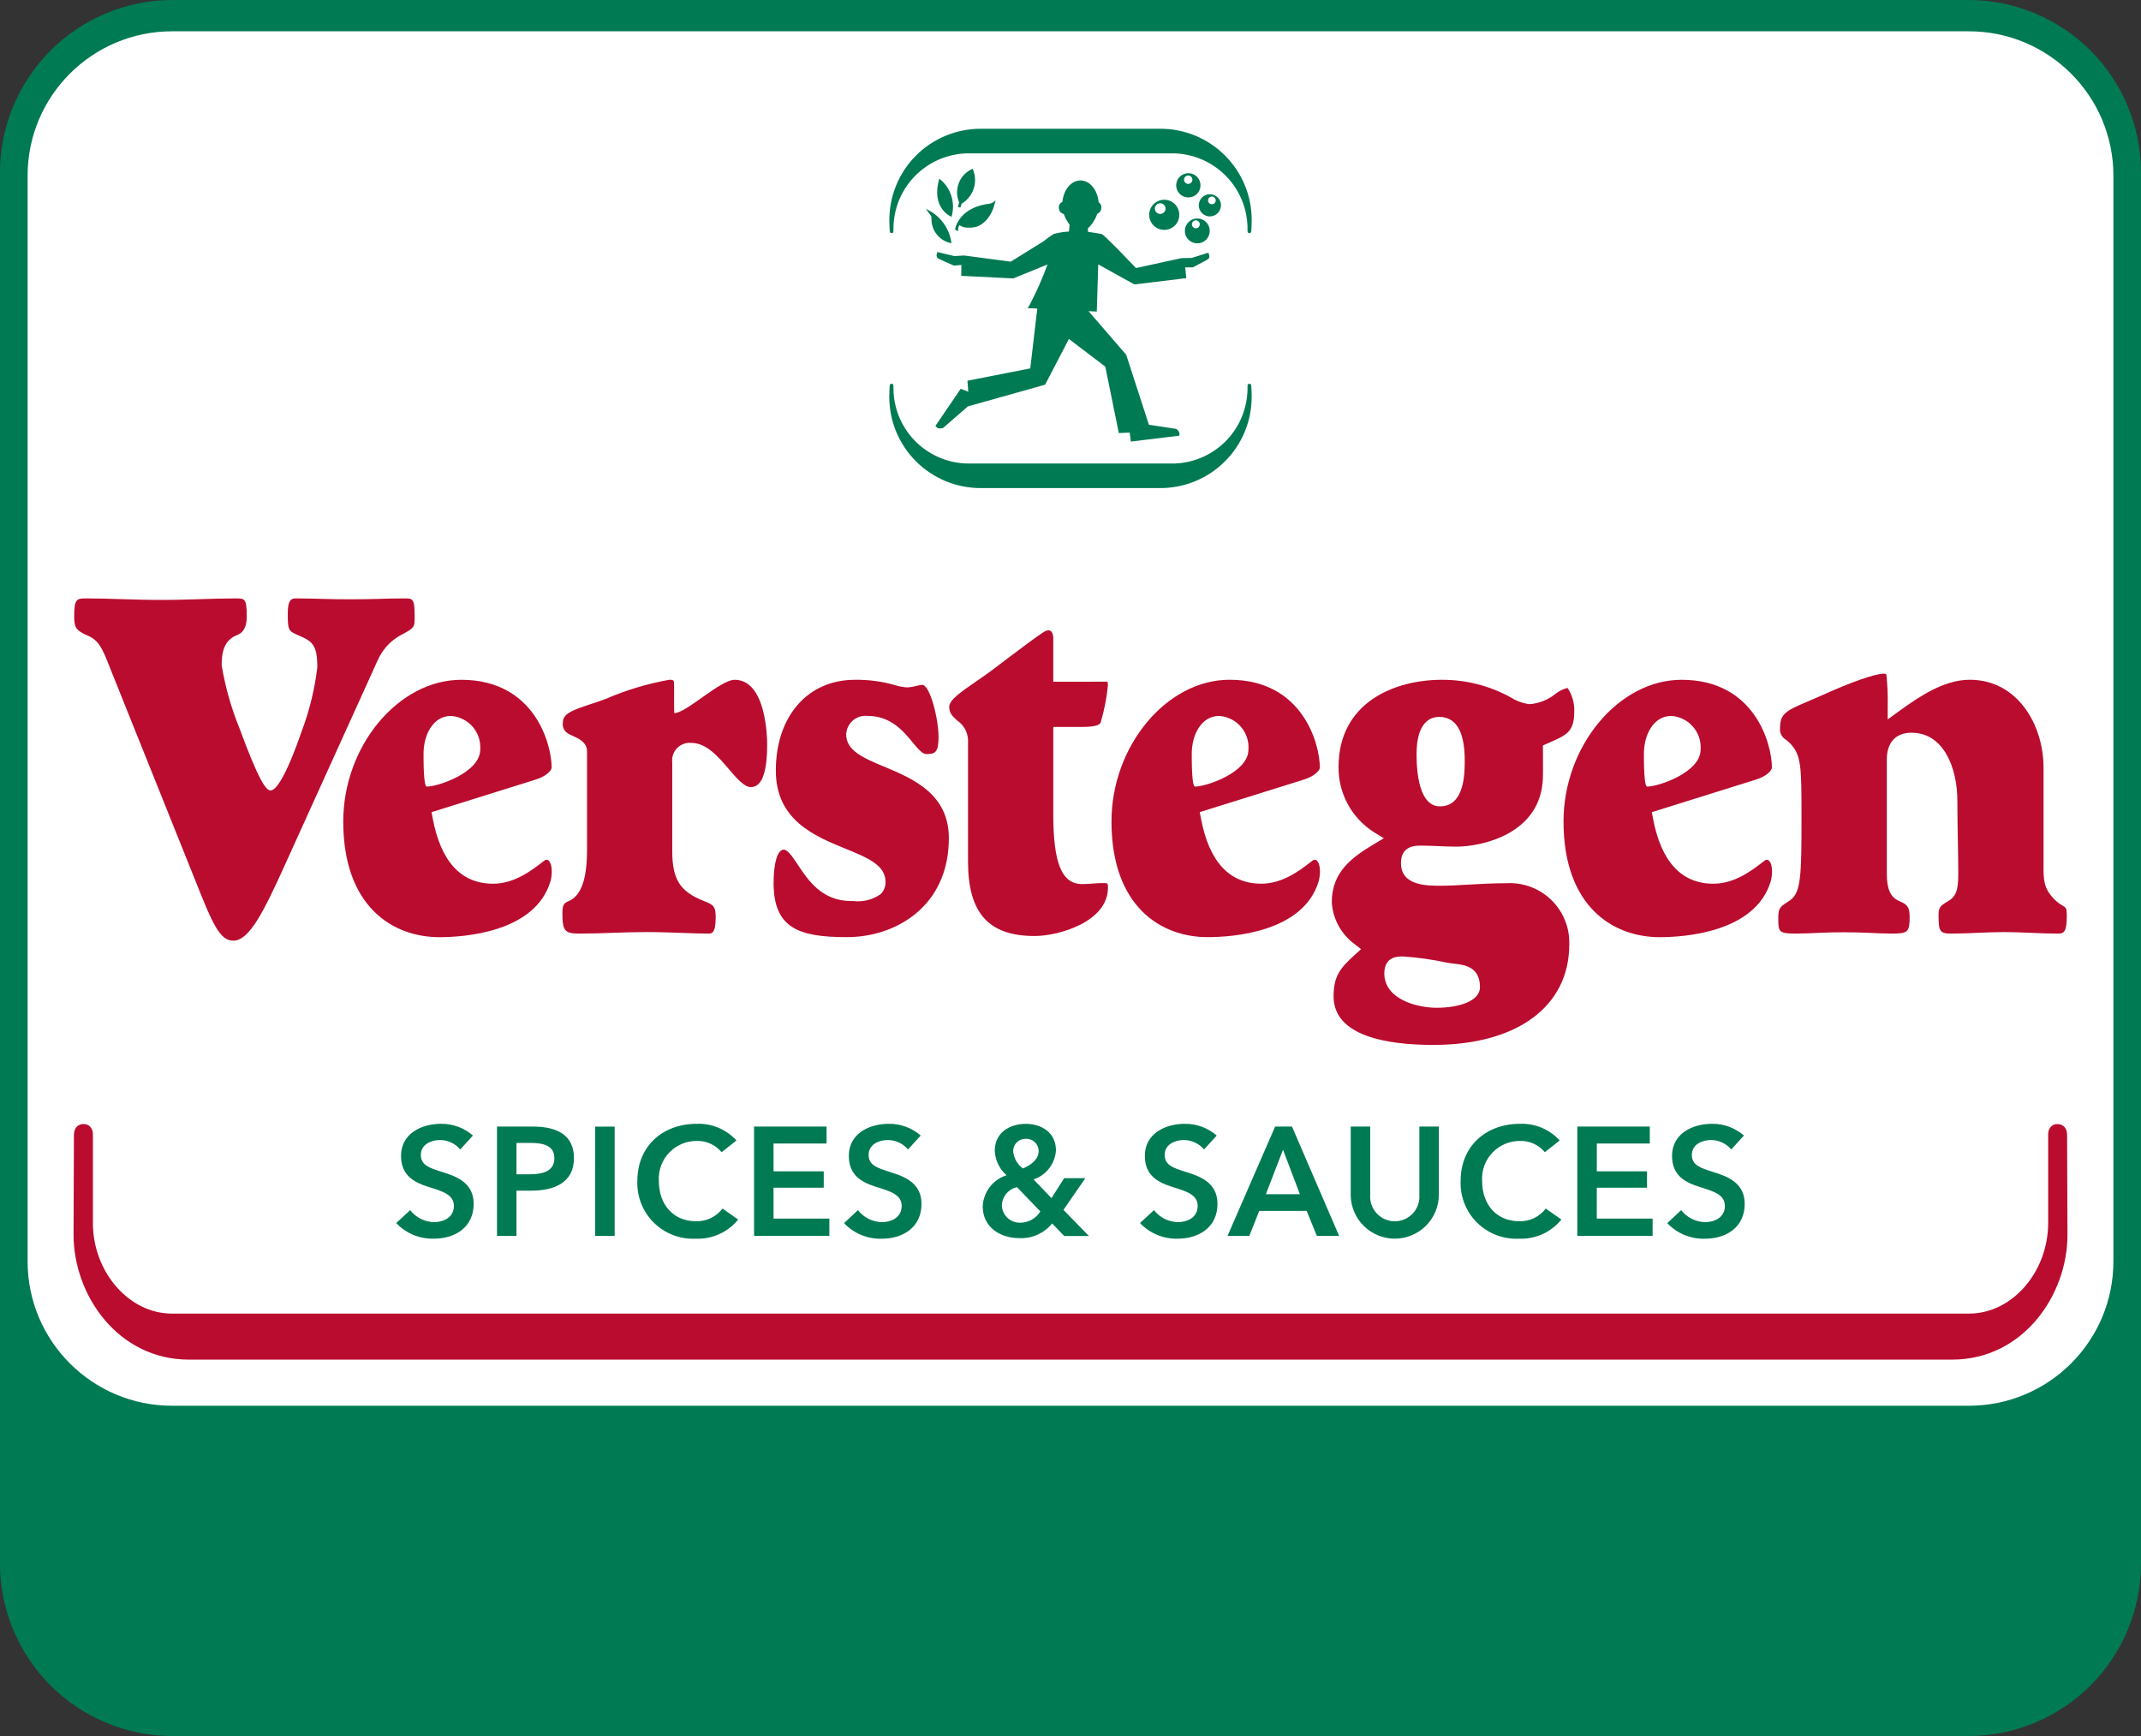 <svg width="111" height="90" viewBox="0 0 111 90" fill="none" xmlns="http://www.w3.org/2000/svg">
<rect x="0" y="0" width="111" height="90" fill="#333333" stroke="none"/>
<path d="M102.076 0H8.924C6.559 0.007 4.294 0.948 2.621 2.619C0.949 4.289 0.007 6.553 0 8.915L0 81.085C0.007 83.447 0.949 85.711 2.621 87.381C4.294 89.052 6.559 89.993 8.924 90H102.076C104.441 89.993 106.706 89.052 108.379 87.381C110.051 85.711 110.993 83.447 111 81.085V8.915C110.993 6.553 110.051 4.289 108.379 2.619C106.706 0.948 104.441 0.007 102.076 0Z" fill="#007A53"/>
<path d="M102.076 1.623H8.924C4.785 1.623 1.431 4.974 1.431 9.108V65.392C1.431 69.527 4.785 72.878 8.924 72.878H102.076C106.214 72.878 109.569 69.527 109.569 65.392V9.108C109.569 4.974 106.214 1.623 102.076 1.623Z" fill="white"/>
<path d="M107.169 58.834C107.153 58.329 106.808 58.275 106.66 58.275C106.599 58.274 106.539 58.285 106.483 58.308C106.426 58.331 106.375 58.364 106.332 58.407C106.279 58.467 106.239 58.536 106.214 58.612C106.189 58.687 106.18 58.767 106.187 58.846V63.4C106.187 65.95 104.312 68.1 102.093 68.1H8.909C6.69 68.1 4.816 65.947 4.816 63.397V58.855C4.824 58.774 4.815 58.692 4.791 58.615C4.766 58.538 4.725 58.466 4.671 58.405C4.628 58.362 4.577 58.328 4.52 58.306C4.464 58.283 4.404 58.271 4.343 58.272C4.193 58.272 3.847 58.327 3.833 58.836C3.833 58.883 3.814 63.68 3.814 64.02C3.814 67.13 6.104 70.487 9.802 70.487H101.199C104.899 70.487 107.188 67.13 107.188 64.021C107.188 63.671 107.17 58.871 107.169 58.833" fill="#BA0C2F"/>
<path d="M22.9 60.75C22.26 60.55 21.819 60.4 21.819 59.877C21.819 59.325 22.356 59.101 22.82 59.101C23.018 59.103 23.214 59.148 23.394 59.232C23.574 59.317 23.733 59.438 23.862 59.59L24.519 58.869C24.061 58.471 23.474 58.254 22.867 58.261C21.841 58.261 20.791 58.773 20.791 59.925C20.791 60.982 21.537 61.319 22.226 61.535C22.939 61.759 23.532 61.927 23.532 62.519C23.532 63.127 22.981 63.359 22.506 63.359C22.265 63.354 22.029 63.296 21.814 63.188C21.599 63.08 21.411 62.925 21.264 62.736L20.543 63.407C20.792 63.672 21.095 63.88 21.43 64.019C21.766 64.159 22.127 64.226 22.49 64.216C23.604 64.216 24.557 63.624 24.557 62.407C24.557 61.294 23.628 60.974 22.898 60.75M27.619 58.404H25.767V64.072H26.777V61.727H27.555C28.756 61.727 29.757 61.294 29.757 60.045C29.757 58.861 28.916 58.404 27.618 58.404M27.481 60.878H26.777V59.253H27.515C28.14 59.253 28.741 59.373 28.741 60.045C28.741 60.718 28.14 60.878 27.483 60.878M30.857 64.072H31.867V58.407H30.858L30.857 64.072ZM36.081 63.312C34.911 63.312 34.158 62.455 34.158 61.222C34.142 60.955 34.18 60.688 34.271 60.436C34.363 60.184 34.505 59.954 34.689 59.76C34.873 59.565 35.095 59.411 35.342 59.306C35.588 59.201 35.854 59.147 36.121 59.149C36.367 59.142 36.611 59.19 36.835 59.292C37.058 59.393 37.256 59.544 37.412 59.733L38.181 59.125C37.921 58.84 37.602 58.615 37.247 58.465C36.891 58.316 36.507 58.246 36.121 58.261C34.374 58.261 33.044 59.405 33.044 61.222C33.028 61.623 33.096 62.022 33.243 62.394C33.39 62.767 33.613 63.105 33.898 63.387C34.183 63.668 34.524 63.888 34.898 64.03C35.273 64.173 35.673 64.237 36.074 64.216C36.492 64.234 36.908 64.153 37.289 63.98C37.671 63.808 38.006 63.549 38.269 63.224L37.46 62.656C37.299 62.867 37.09 63.036 36.85 63.151C36.61 63.265 36.346 63.32 36.081 63.312ZM40.104 61.575H42.707V60.724H40.104V59.283H42.853V58.403H39.094V64.07H42.998V63.174H40.105L40.104 61.575ZM46.116 60.75C45.475 60.55 45.034 60.4 45.034 59.877C45.034 59.325 45.571 59.101 46.035 59.101C46.234 59.103 46.429 59.148 46.609 59.232C46.789 59.317 46.948 59.438 47.077 59.59L47.734 58.869C47.277 58.471 46.689 58.254 46.082 58.261C45.057 58.261 44.007 58.773 44.007 59.925C44.007 60.982 44.752 61.319 45.441 61.535C46.154 61.759 46.747 61.927 46.747 62.519C46.747 63.127 46.196 63.359 45.721 63.359C45.481 63.354 45.245 63.296 45.03 63.188C44.815 63.08 44.627 62.925 44.48 62.736L43.76 63.41C44.009 63.674 44.312 63.883 44.647 64.022C44.983 64.161 45.344 64.228 45.707 64.219C46.821 64.219 47.775 63.627 47.775 62.41C47.775 61.297 46.845 60.977 46.116 60.752M56.269 61.081H55.171L54.514 62.114L53.584 61.145C53.905 61.038 54.188 60.837 54.394 60.569C54.601 60.301 54.724 59.978 54.746 59.64C54.746 58.711 53.995 58.263 53.176 58.263C52.39 58.263 51.574 58.687 51.574 59.656C51.584 59.898 51.644 60.136 51.748 60.355C51.853 60.573 52.001 60.769 52.183 60.928C51.837 61.039 51.534 61.252 51.313 61.539C51.093 61.827 50.965 62.175 50.949 62.538C50.949 63.618 51.846 64.188 52.848 64.188C53.171 64.203 53.494 64.142 53.789 64.01C54.085 63.877 54.345 63.678 54.55 63.427L55.174 64.077H56.456L55.135 62.724L56.269 61.081ZM53.192 59.039C53.277 59.036 53.362 59.051 53.441 59.081C53.521 59.111 53.593 59.157 53.654 59.217C53.716 59.276 53.765 59.346 53.798 59.425C53.831 59.503 53.849 59.587 53.849 59.672C53.849 60.096 53.472 60.392 53.032 60.577C52.888 60.47 52.769 60.335 52.681 60.179C52.594 60.023 52.541 59.85 52.526 59.672C52.527 59.586 52.545 59.502 52.578 59.423C52.612 59.344 52.662 59.273 52.724 59.214C52.786 59.155 52.86 59.109 52.94 59.079C53.02 59.049 53.106 59.036 53.192 59.039ZM52.879 63.386C52.638 63.391 52.405 63.3 52.229 63.135C52.054 62.969 51.951 62.741 51.942 62.5C51.947 62.276 52.026 62.061 52.169 61.888C52.311 61.715 52.508 61.595 52.727 61.547L53.937 62.804C53.826 62.984 53.67 63.133 53.485 63.235C53.3 63.337 53.091 63.39 52.879 63.389M61.463 60.75C60.822 60.55 60.382 60.4 60.382 59.877C60.382 59.325 60.919 59.101 61.383 59.101C61.581 59.103 61.777 59.148 61.956 59.232C62.136 59.317 62.296 59.438 62.424 59.59L63.081 58.869C62.624 58.471 62.036 58.255 61.43 58.261C60.404 58.261 59.354 58.773 59.354 59.925C59.354 60.982 60.099 61.319 60.788 61.535C61.502 61.759 62.094 61.927 62.094 62.519C62.094 63.127 61.544 63.359 61.069 63.359C60.828 63.354 60.592 63.296 60.377 63.188C60.162 63.08 59.974 62.925 59.827 62.736L59.105 63.407C59.355 63.672 59.657 63.88 59.993 64.019C60.328 64.159 60.69 64.226 61.053 64.216C62.166 64.216 63.12 63.624 63.12 62.407C63.12 61.294 62.19 60.974 61.461 60.75M66.109 58.404L63.641 64.072H64.771L65.284 62.776H67.744L68.273 64.072H69.427L66.983 58.404H66.109ZM65.629 61.911L66.518 59.605L67.392 61.911H65.629ZM73.587 61.951C73.599 62.126 73.575 62.301 73.516 62.465C73.457 62.63 73.365 62.781 73.246 62.909C73.126 63.037 72.982 63.139 72.821 63.209C72.661 63.279 72.487 63.314 72.312 63.314C72.137 63.314 71.964 63.279 71.803 63.209C71.643 63.139 71.498 63.037 71.379 62.909C71.259 62.781 71.167 62.63 71.109 62.465C71.05 62.301 71.026 62.126 71.038 61.951V58.404H70.028V61.991C70.043 62.586 70.291 63.152 70.717 63.567C71.144 63.983 71.716 64.215 72.312 64.215C72.908 64.215 73.48 63.983 73.907 63.567C74.334 63.152 74.581 62.586 74.596 61.991V58.404H73.587V61.951ZM78.763 63.312C77.593 63.312 76.84 62.455 76.84 61.222C76.823 60.955 76.862 60.688 76.953 60.436C77.044 60.184 77.186 59.954 77.371 59.76C77.555 59.565 77.777 59.411 78.023 59.306C78.27 59.201 78.535 59.147 78.803 59.149C79.049 59.142 79.293 59.19 79.516 59.292C79.74 59.393 79.937 59.544 80.093 59.733L80.863 59.125C80.603 58.84 80.284 58.615 79.928 58.465C79.573 58.316 79.189 58.246 78.803 58.261C77.056 58.261 75.726 59.405 75.726 61.222C75.71 61.623 75.778 62.022 75.925 62.394C76.072 62.767 76.295 63.105 76.58 63.386C76.865 63.668 77.206 63.887 77.58 64.03C77.954 64.173 78.355 64.237 78.755 64.216C79.173 64.234 79.59 64.153 79.971 63.98C80.352 63.808 80.688 63.549 80.951 63.224L80.141 62.656C79.981 62.867 79.772 63.036 79.532 63.151C79.292 63.265 79.028 63.32 78.763 63.312ZM82.786 61.575H85.389V60.724H82.786V59.283H85.534V58.403H81.776V64.07H85.68V63.174H82.785L82.786 61.575ZM88.796 60.75C88.155 60.55 87.714 60.4 87.714 59.877C87.714 59.325 88.251 59.101 88.715 59.101C88.914 59.103 89.109 59.148 89.289 59.232C89.469 59.317 89.628 59.438 89.757 59.59L90.414 58.869C89.957 58.471 89.369 58.254 88.762 58.261C87.737 58.261 86.687 58.773 86.687 59.925C86.687 60.982 87.432 61.319 88.121 61.535C88.834 61.759 89.427 61.927 89.427 62.519C89.427 63.127 88.874 63.359 88.401 63.359C88.161 63.354 87.925 63.296 87.71 63.188C87.495 63.08 87.307 62.925 87.16 62.736L86.439 63.41C86.688 63.674 86.991 63.883 87.326 64.022C87.662 64.161 88.023 64.228 88.386 64.219C89.5 64.219 90.454 63.627 90.454 62.41C90.454 61.297 89.524 60.977 88.795 60.752" fill="#007A53"/>
<path d="M20.744 32.947C21.498 32.542 21.498 32.542 21.498 31.96C21.498 31.023 21.398 31.023 20.971 31.023C20.512 31.023 20.036 31.037 19.576 31.049C18.648 31.076 17.677 31.076 16.747 31.049C16.288 31.037 15.812 31.023 15.354 31.023C15.16 31.023 14.919 31.023 14.919 31.802C14.919 32.691 14.96 32.709 15.452 32.928L15.533 32.964C16.213 33.258 16.451 33.464 16.451 34.597C16.317 35.721 16.048 36.826 15.65 37.886C14.749 40.486 14.263 40.978 14.029 40.978C13.788 40.978 13.424 40.488 12.414 37.752C11.987 36.702 11.678 35.609 11.492 34.492C11.492 33.866 11.588 33.191 12.301 32.92C12.509 32.838 12.792 32.646 12.792 31.96C12.792 31.023 12.692 31.023 12.218 31.023C11.639 31.023 11.049 31.041 10.425 31.061C9.762 31.081 9.077 31.102 8.365 31.102C7.635 31.102 6.941 31.081 6.271 31.06C5.656 31.041 5.074 31.023 4.511 31.023C3.973 31.023 3.846 31.023 3.846 31.987C3.846 32.565 3.978 32.687 4.496 32.93C5.133 33.18 5.309 33.627 5.695 34.602L5.745 34.73L10.099 45.58C11.038 47.948 11.4 48.767 12.101 48.767C12.929 48.767 13.687 47.231 14.749 44.889L19.578 34.239C19.816 33.693 20.224 33.239 20.742 32.946M28.229 44.61L28.173 44.654L28.152 44.669C27.552 45.136 26.661 45.814 25.566 45.814C23.907 45.814 22.852 44.669 22.431 42.414L22.373 42.105L27.734 40.428C28.301 40.261 28.6 39.952 28.6 39.791C28.6 38.611 27.739 35.242 23.918 35.242C20.657 35.242 17.796 38.673 17.796 42.586C17.796 47.008 20.371 48.586 22.78 48.586C24.014 48.586 27.731 48.358 28.536 45.698L28.541 45.684C28.727 44.945 28.485 44.414 28.228 44.611M21.958 39.078C21.958 38.103 22.447 37.116 23.381 37.116C23.596 37.13 23.806 37.187 23.999 37.283C24.192 37.379 24.363 37.512 24.504 37.675C24.645 37.838 24.753 38.027 24.82 38.231C24.887 38.436 24.913 38.651 24.897 38.866C24.897 40.045 22.714 40.779 22.128 40.779C21.959 40.779 21.958 39.499 21.958 39.078ZM38.09 35.242C37.343 35.242 35.577 36.972 34.957 36.972C34.944 36.972 34.949 35.672 34.949 35.625C34.949 35.242 34.944 35.242 34.699 35.242C33.578 35.441 32.483 35.77 31.438 36.22C31.132 36.337 30.837 36.435 30.573 36.52C29.563 36.855 29.181 37.023 29.181 37.47C29.165 37.581 29.183 37.693 29.232 37.793C29.282 37.894 29.361 37.976 29.458 38.031C29.534 38.076 29.613 38.116 29.695 38.149C29.989 38.281 30.435 38.481 30.435 38.947V43.877C30.435 44.662 30.435 46.296 29.503 46.706C29.246 46.822 29.158 46.862 29.158 47.383C29.158 48.306 29.328 48.399 30.056 48.399C30.63 48.399 31.217 48.379 31.785 48.359C32.353 48.34 32.952 48.32 33.537 48.32C34.163 48.32 34.775 48.343 35.367 48.364C35.868 48.382 36.336 48.399 36.74 48.399C36.885 48.399 37.105 48.399 37.105 47.568C37.105 46.974 36.988 46.906 36.494 46.711C35.252 46.222 34.853 45.59 34.853 44.114V39.527C34.837 39.393 34.85 39.257 34.894 39.129C34.937 39 35.008 38.883 35.102 38.786C35.196 38.689 35.311 38.614 35.437 38.567C35.564 38.52 35.7 38.501 35.835 38.513C36.624 38.513 37.229 39.221 37.763 39.846C38.166 40.319 38.583 40.806 38.922 40.806C39.495 40.806 39.773 40.078 39.773 38.578C39.773 38.236 39.723 35.242 38.086 35.242M45.828 39.742C44.776 39.3 43.87 38.919 43.87 38.078C43.874 37.938 43.908 37.802 43.968 37.676C44.029 37.551 44.115 37.439 44.221 37.349C44.327 37.258 44.451 37.191 44.584 37.151C44.718 37.111 44.858 37.099 44.997 37.116C46.181 37.116 46.833 37.904 47.309 38.48C47.569 38.795 47.816 39.093 48.015 39.093C48.481 39.093 48.658 39.017 48.658 38.209C48.658 37.264 48.22 35.505 47.807 35.505C47.704 35.517 47.602 35.537 47.502 35.562C47.351 35.603 47.197 35.628 47.041 35.637C46.823 35.625 46.608 35.585 46.4 35.519C45.725 35.325 45.026 35.232 44.325 35.242C41.872 35.242 40.223 37.133 40.223 39.949C40.223 42.527 42.239 43.349 43.858 44.008C44.96 44.459 45.911 44.845 45.911 45.722C45.913 45.839 45.893 45.955 45.85 46.063C45.807 46.172 45.742 46.27 45.66 46.353C45.24 46.649 44.724 46.776 44.214 46.711H44.118C42.609 46.711 41.891 45.626 41.365 44.834C41.109 44.447 40.844 44.047 40.634 44.047C40.314 44.047 40.107 44.726 40.107 45.776C40.107 48.137 41.443 48.584 43.907 48.584C46.453 48.584 49.193 46.98 49.193 43.456C49.193 41.153 47.331 40.37 45.835 39.742M57.077 37.41L57.085 37.38C57.259 36.779 57.378 36.163 57.439 35.539C57.442 35.472 57.434 35.405 57.417 35.34C57.17 35.34 54.871 35.344 54.607 35.344V33.15C54.607 33.117 54.648 32.37 54.028 32.821C53.819 32.951 53.037 33.526 52.032 34.289L51.648 34.581C51.259 34.88 50.886 35.136 50.557 35.362C49.807 35.882 49.212 36.292 49.212 36.644C49.212 36.966 49.365 37.118 49.636 37.361C49.795 37.471 49.927 37.615 50.023 37.783C50.118 37.951 50.174 38.139 50.187 38.331V44.661C50.187 47.333 51.251 48.525 53.64 48.525C54.923 48.525 57.44 47.772 57.44 46.032C57.449 45.953 57.438 45.873 57.408 45.8C57.322 45.782 57.233 45.775 57.145 45.781C56.995 45.781 56.845 45.792 56.684 45.804C56.498 45.819 56.306 45.833 56.101 45.833C55.054 45.833 54.608 44.757 54.608 42.236V37.688H56.055C57.013 37.688 57.056 37.507 57.079 37.409M68.058 44.609C68.039 44.623 68.019 44.639 68.002 44.653L67.981 44.667C67.38 45.136 66.49 45.813 65.394 45.813C63.736 45.813 62.681 44.669 62.26 42.413L62.201 42.103L67.563 40.428C68.129 40.261 68.428 39.95 68.428 39.791C68.428 38.611 67.568 35.24 63.746 35.24C60.485 35.24 57.625 38.672 57.625 42.584C57.625 47.008 60.199 48.584 62.608 48.584C63.842 48.584 67.559 48.356 68.364 45.697L68.368 45.682C68.555 44.944 68.313 44.413 68.056 44.611M61.786 39.078C61.786 38.103 62.275 37.116 63.209 37.116C63.424 37.13 63.634 37.187 63.827 37.283C64.02 37.379 64.192 37.512 64.332 37.675C64.474 37.838 64.581 38.027 64.648 38.231C64.716 38.436 64.742 38.651 64.725 38.866C64.725 40.045 62.542 40.779 61.956 40.779C61.787 40.779 61.786 39.499 61.786 39.078ZM78.167 45.788C77.399 45.788 76.71 45.828 76.103 45.862C75.6 45.892 75.124 45.919 74.685 45.919C73.968 45.919 72.633 45.919 72.633 44.747C72.633 44.144 72.963 43.839 73.615 43.839C73.936 43.839 74.265 43.852 74.581 43.865C74.897 43.878 75.212 43.892 75.519 43.892C76.763 43.892 79.905 43.27 79.992 40.318C80.004 39.895 79.992 38.646 79.992 38.646C81.043 38.161 81.61 38.09 81.616 36.943C81.642 36.49 81.521 36.041 81.27 35.663C81.038 35.72 80.821 35.828 80.636 35.978C80.254 36.284 79.79 36.468 79.302 36.507C78.96 36.465 78.632 36.347 78.341 36.163C77.243 35.554 76.008 35.237 74.752 35.242C72.282 35.242 69.397 36.426 69.397 39.764C69.39 40.439 69.557 41.105 69.88 41.698C70.204 42.291 70.674 42.792 71.246 43.152L71.746 43.457L71.242 43.757C70.085 44.451 69.046 45.204 69.046 46.775C69.072 47.202 69.191 47.619 69.397 47.995C69.603 48.371 69.889 48.697 70.235 48.949L70.563 49.209L70.252 49.49C69.478 50.19 69.14 50.603 69.14 51.652C69.14 53.734 71.951 54.171 74.309 54.171C78.657 54.171 81.359 52.175 81.359 48.963C81.372 48.541 81.299 48.12 81.143 47.727C80.987 47.335 80.751 46.978 80.452 46.68C80.152 46.382 79.794 46.149 79.4 45.995C79.006 45.841 78.585 45.769 78.162 45.785M74.609 37.166C75.491 37.166 75.939 37.924 75.939 39.419C75.939 40.072 75.939 41.804 74.655 41.804C73.599 41.804 73.441 40.111 73.441 39.104C73.441 37.419 74.172 37.167 74.609 37.167M74.493 52.245C73.398 52.245 71.77 51.772 71.77 50.467C71.77 49.585 72.457 49.585 72.752 49.585C73.517 49.638 74.277 49.746 75.026 49.908C75.146 49.931 75.271 49.946 75.391 49.959C75.924 50.02 76.728 50.114 76.728 51.178C76.728 51.914 75.605 52.245 74.493 52.245M91.495 44.61C91.476 44.624 91.456 44.639 91.439 44.654L91.418 44.669C90.817 45.136 89.927 45.814 88.831 45.814C87.173 45.814 86.118 44.669 85.696 42.414L85.639 42.105L91 40.428C91.567 40.261 91.865 39.952 91.865 39.791C91.865 38.611 91.005 35.242 87.183 35.242C83.922 35.242 81.061 38.673 81.061 42.586C81.061 47.008 83.636 48.586 86.046 48.586C87.279 48.586 90.997 48.358 91.801 45.698L91.805 45.684C91.992 44.945 91.749 44.414 91.493 44.611M85.228 39.078C85.228 38.103 85.717 37.116 86.651 37.116C86.866 37.13 87.076 37.187 87.269 37.283C87.462 37.379 87.633 37.512 87.774 37.675C87.915 37.838 88.022 38.027 88.09 38.231C88.157 38.436 88.183 38.651 88.167 38.866C88.167 40.045 85.984 40.779 85.398 40.779C85.229 40.779 85.228 39.499 85.228 39.078ZM106.938 46.95C106.783 46.862 106.64 46.754 106.513 46.629C105.947 46.05 105.947 45.618 105.947 44.903V39.791C105.947 37.586 104.606 35.24 102.123 35.24C100.802 35.24 99.525 36.09 98.433 36.886L97.868 37.297V36.6C97.88 36.06 97.858 35.52 97.801 34.983C97.793 34.933 97.713 34.925 97.666 34.925C97.216 34.925 95.98 35.357 94.447 36.053C94.189 36.169 93.952 36.27 93.736 36.361C92.588 36.846 92.287 37.004 92.287 37.734C92.271 37.854 92.291 37.977 92.344 38.086C92.398 38.195 92.483 38.286 92.588 38.347C92.667 38.407 92.742 38.471 92.812 38.541C93.382 39.156 93.399 39.682 93.399 42.374C93.399 45.391 93.374 46.278 92.805 46.674C92.751 46.711 92.701 46.744 92.655 46.774C92.302 47.007 92.195 47.077 92.195 47.568C92.195 48.304 92.195 48.399 93.093 48.399C93.502 48.399 93.923 48.379 94.329 48.36C95.16 48.321 96.041 48.321 96.87 48.36C97.277 48.379 97.698 48.399 98.107 48.399C98.921 48.399 99.005 48.316 99.005 47.515C99.005 46.965 98.814 46.876 98.525 46.74L98.439 46.7C98.009 46.505 97.822 46.085 97.822 45.3V39.368C97.822 38.49 98.29 37.986 99.106 37.986C100.746 37.986 101.48 39.766 101.48 41.531C101.48 42.285 101.494 43.038 101.507 43.703C101.517 44.248 101.526 44.74 101.526 45.142C101.526 45.843 101.526 46.396 101.055 46.684C100.617 46.946 100.504 47.013 100.504 47.437C100.504 48.291 100.576 48.4 101.148 48.4C101.604 48.4 102.067 48.38 102.513 48.361C102.968 48.341 103.438 48.321 103.91 48.321C104.383 48.321 104.852 48.341 105.306 48.361C105.761 48.38 106.216 48.4 106.673 48.4C106.988 48.4 107.153 48.358 107.153 47.462C107.153 47.081 107.116 47.059 106.938 46.952" fill="#BA0C2F"/>
<path d="M64.763 19.898C64.672 19.898 64.678 19.99 64.678 20.082C64.688 21.102 64.299 22.085 63.595 22.822C62.89 23.559 61.925 23.992 60.905 24.029H50.094C49.073 23.992 48.108 23.558 47.403 22.821C46.698 22.083 46.31 21.099 46.321 20.079C46.321 19.987 46.327 19.895 46.236 19.895C46.144 19.895 46.12 19.933 46.12 20.087C46.12 20.24 46.105 20.195 46.105 20.564C46.103 21.186 46.224 21.803 46.462 22.379C46.7 22.955 47.05 23.478 47.49 23.918C47.931 24.359 48.455 24.708 49.031 24.946C49.607 25.183 50.225 25.305 50.848 25.303H60.148C60.772 25.305 61.389 25.184 61.966 24.946C62.542 24.709 63.066 24.36 63.507 23.919C63.948 23.479 64.297 22.956 64.535 22.38C64.773 21.804 64.894 21.187 64.893 20.564C64.893 20.195 64.877 20.241 64.877 20.087C64.877 19.933 64.853 19.895 64.762 19.895M61.864 13.85C62.639 13.45 62.656 13.421 62.675 13.392C62.689 13.362 62.697 13.329 62.698 13.296C62.699 13.263 62.693 13.23 62.681 13.2L62.648 13.1L61.787 13.371L61.249 13.383L58.897 13.896C57.245 12.167 57.14 12.139 57.105 12.13C57.011 12.105 56.596 12.046 56.408 12.02L56.399 11.844C56.621 11.634 56.788 11.373 56.887 11.085C56.943 11.063 56.993 11.026 57.029 10.978C57.066 10.93 57.089 10.872 57.094 10.812C57.107 10.75 57.101 10.685 57.077 10.626C57.052 10.567 57.011 10.517 56.957 10.482C56.903 9.85 56.507 9.354 56.018 9.354C55.529 9.354 55.14 9.841 55.08 10.466C55.014 10.493 54.96 10.543 54.927 10.606C54.895 10.67 54.885 10.742 54.901 10.812C54.906 10.88 54.933 10.944 54.978 10.995C55.023 11.046 55.084 11.081 55.151 11.094C55.221 11.293 55.322 11.478 55.452 11.644C55.44 11.833 55.428 11.944 55.419 12.005C55.154 12.018 54.892 12.059 54.635 12.127C54.456 12.235 54.286 12.357 54.128 12.493L52.404 13.565L49.988 13.246L49.471 13.274L48.594 13.066L48.568 13.166C48.558 13.198 48.554 13.231 48.558 13.264C48.562 13.297 48.572 13.329 48.589 13.357C48.609 13.385 48.628 13.411 49.43 13.758L49.455 13.768L49.844 13.737L49.834 14.3L52.531 14.434L54.309 13.711C54.045 14.433 53.733 15.137 53.376 15.818L53.278 15.973L53.778 15.998L53.414 19.098L50.157 19.738L50.2 20.307L49.806 20.157L48.497 22.08L48.553 22.142C48.578 22.166 48.608 22.185 48.642 22.197C48.675 22.209 48.71 22.213 48.745 22.21C48.785 22.21 48.824 22.206 48.862 22.197L48.889 22.191L50.18 21.069L54.184 19.943L55.418 17.573L57.304 19.008L58.005 22.451L58.57 22.427L58.629 22.892L61.139 22.587L61.149 22.503C61.153 22.471 61.152 22.358 60.984 22.235L59.565 22.02L58.387 18.39L56.435 16.131L56.863 16.153L56.938 13.707L58.812 14.745L61.501 14.421L61.448 13.861H61.839L61.864 13.85ZM48.279 11.204L48.291 11.323C48.282 11.626 48.381 11.922 48.571 12.158C48.762 12.395 49.03 12.555 49.329 12.61C49.281 12.224 49.134 11.858 48.902 11.547C48.67 11.236 48.361 10.99 48.005 10.835L48.279 11.204ZM49.33 11.239C49.437 10.885 49.434 10.506 49.321 10.153C49.208 9.8 48.991 9.489 48.698 9.262C48.245 10.822 49.33 11.239 49.33 11.239ZM49.795 10.752L49.855 10.56C50.156 10.381 50.381 10.098 50.486 9.764C50.592 9.43 50.571 9.069 50.427 8.75C50.266 8.818 50.121 8.917 49.998 9.041C49.876 9.165 49.78 9.312 49.715 9.474C49.65 9.636 49.617 9.808 49.619 9.983C49.621 10.157 49.657 10.329 49.726 10.489L49.667 10.727C49.798 10.775 49.798 10.752 49.798 10.752M49.678 11.984C49.662 11.877 49.683 11.768 49.738 11.675L49.941 11.774C50.173 11.824 50.414 11.816 50.642 11.751C51.465 11.447 51.614 10.368 51.614 10.368C51.483 10.583 51.125 10.583 51.125 10.583C49.646 10.845 49.515 11.899 49.515 11.899C49.562 11.939 49.617 11.967 49.676 11.982M60.816 10.5C60.69 10.411 60.541 10.36 60.388 10.355C60.234 10.35 60.082 10.39 59.951 10.471C59.819 10.551 59.715 10.669 59.651 10.809C59.586 10.948 59.564 11.104 59.587 11.256C59.611 11.408 59.679 11.549 59.782 11.663C59.886 11.777 60.021 11.857 60.17 11.895C60.319 11.932 60.477 11.925 60.622 11.874C60.767 11.823 60.894 11.73 60.986 11.607C61.111 11.438 61.163 11.226 61.13 11.018C61.099 10.811 60.985 10.624 60.816 10.5ZM60.376 10.976C60.344 11.02 60.299 11.055 60.247 11.074C60.195 11.094 60.139 11.097 60.085 11.084C60.032 11.071 59.983 11.043 59.946 11.002C59.908 10.962 59.883 10.911 59.875 10.857C59.867 10.802 59.875 10.746 59.898 10.696C59.922 10.646 59.96 10.604 60.007 10.576C60.054 10.548 60.109 10.534 60.164 10.537C60.219 10.54 60.273 10.559 60.317 10.592C60.346 10.614 60.37 10.641 60.389 10.671C60.408 10.702 60.42 10.736 60.426 10.772C60.431 10.807 60.429 10.844 60.421 10.879C60.412 10.914 60.397 10.947 60.376 10.976ZM61.899 10.168C62.009 10.111 62.1 10.023 62.16 9.914C62.221 9.806 62.247 9.682 62.237 9.559C62.228 9.435 62.181 9.318 62.105 9.22C62.028 9.123 61.925 9.05 61.807 9.011C61.689 8.972 61.562 8.969 61.443 9.002C61.323 9.035 61.216 9.102 61.134 9.195C61.053 9.289 61.001 9.404 60.985 9.527C60.968 9.65 60.989 9.775 61.043 9.886C61.12 10.037 61.252 10.151 61.413 10.204C61.573 10.257 61.748 10.244 61.899 10.168ZM61.51 9.118C61.549 9.1 61.593 9.094 61.635 9.1C61.678 9.107 61.717 9.126 61.749 9.155C61.781 9.184 61.803 9.222 61.814 9.263C61.824 9.305 61.822 9.349 61.807 9.389C61.793 9.429 61.767 9.465 61.733 9.49C61.698 9.516 61.657 9.531 61.614 9.534C61.571 9.536 61.529 9.526 61.492 9.504C61.455 9.482 61.425 9.45 61.406 9.412C61.381 9.359 61.378 9.298 61.397 9.243C61.417 9.188 61.458 9.143 61.51 9.118ZM63.302 10.639C63.301 10.526 63.267 10.415 63.203 10.321C63.139 10.227 63.049 10.154 62.944 10.111C62.839 10.068 62.723 10.057 62.612 10.08C62.501 10.102 62.398 10.157 62.318 10.238C62.238 10.318 62.184 10.421 62.161 10.532C62.139 10.643 62.151 10.759 62.194 10.863C62.238 10.968 62.311 11.058 62.406 11.121C62.5 11.184 62.611 11.218 62.725 11.219C62.801 11.218 62.876 11.203 62.946 11.174C63.016 11.145 63.08 11.102 63.133 11.049C63.187 10.995 63.229 10.931 63.258 10.861C63.287 10.791 63.302 10.715 63.302 10.639ZM62.63 10.389C62.63 10.35 62.641 10.311 62.663 10.278C62.685 10.245 62.717 10.22 62.753 10.205C62.79 10.19 62.83 10.186 62.869 10.193C62.908 10.201 62.943 10.22 62.971 10.248C62.999 10.276 63.018 10.312 63.026 10.351C63.034 10.389 63.03 10.43 63.015 10.466C63 10.503 62.974 10.534 62.941 10.556C62.908 10.578 62.869 10.589 62.83 10.589C62.803 10.589 62.777 10.584 62.753 10.574C62.729 10.564 62.707 10.55 62.688 10.531C62.67 10.512 62.655 10.49 62.645 10.466C62.635 10.442 62.63 10.416 62.63 10.389ZM62.602 11.6C62.529 11.496 62.426 11.416 62.308 11.37C62.189 11.324 62.059 11.314 61.934 11.342C61.81 11.37 61.697 11.434 61.609 11.526C61.521 11.618 61.462 11.734 61.44 11.859C61.418 11.985 61.433 12.114 61.484 12.23C61.536 12.347 61.62 12.446 61.728 12.514C61.835 12.583 61.961 12.618 62.088 12.616C62.215 12.613 62.339 12.573 62.444 12.5C62.585 12.401 62.681 12.25 62.71 12.081C62.74 11.911 62.701 11.737 62.602 11.596M62.102 11.809C62.067 11.829 62.028 11.838 61.987 11.836C61.947 11.834 61.909 11.82 61.877 11.796C61.844 11.772 61.82 11.74 61.806 11.702C61.792 11.665 61.789 11.624 61.798 11.585C61.806 11.546 61.827 11.51 61.855 11.482C61.884 11.454 61.92 11.435 61.96 11.428C61.999 11.42 62.04 11.424 62.077 11.439C62.114 11.454 62.146 11.48 62.169 11.513C62.199 11.561 62.209 11.619 62.196 11.675C62.184 11.73 62.15 11.778 62.102 11.809ZM46.236 12.084C46.327 12.084 46.321 11.991 46.321 11.899C46.311 10.879 46.699 9.896 47.404 9.159C48.109 8.422 49.074 7.988 50.094 7.952H60.905C61.925 7.988 62.89 8.422 63.595 9.159C64.299 9.896 64.688 10.879 64.678 11.899C64.678 11.991 64.672 12.084 64.763 12.084C64.855 12.084 64.879 12.045 64.879 11.891C64.879 11.737 64.894 11.784 64.894 11.414C64.896 10.791 64.774 10.174 64.536 9.598C64.298 9.023 63.949 8.5 63.508 8.059C63.067 7.619 62.543 7.27 61.967 7.032C61.391 6.795 60.773 6.673 60.15 6.675H50.852C50.229 6.673 49.611 6.795 49.035 7.033C48.459 7.27 47.935 7.619 47.495 8.06C47.054 8.5 46.704 9.023 46.467 9.599C46.229 10.174 46.107 10.791 46.108 11.414C46.108 11.784 46.123 11.737 46.123 11.891C46.123 12.045 46.147 12.084 46.24 12.084" fill="#007A53"/>
</svg>
